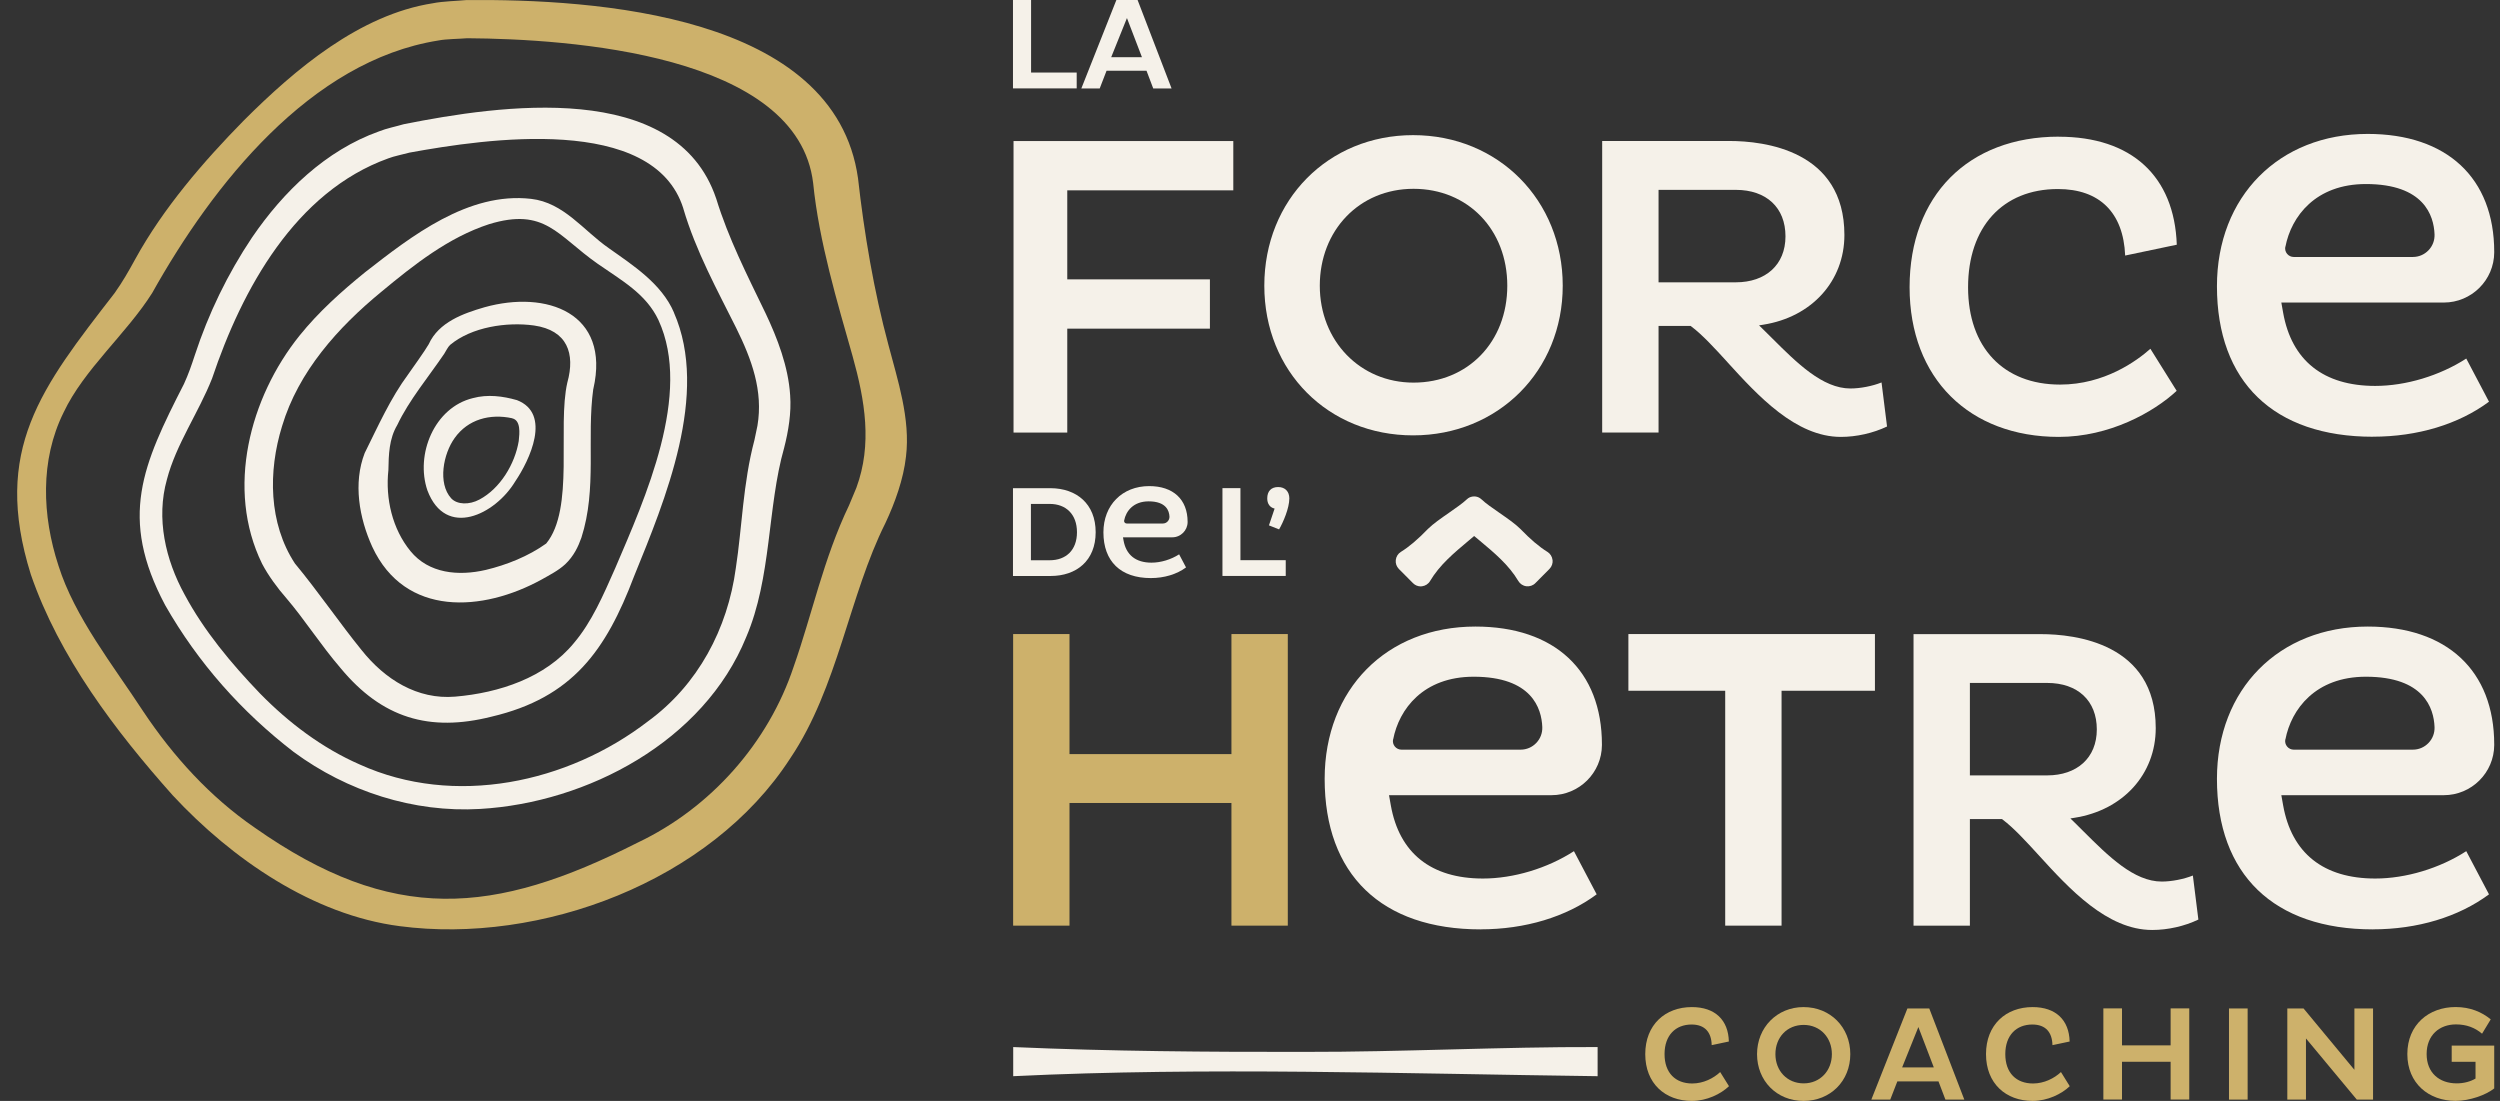 <svg xmlns="http://www.w3.org/2000/svg" width="109" height="48" viewBox="0 0 109 48" fill="none"><rect x="0" y="0" width="109" height="48" fill="#333333" stroke="none"/><path d="M22.533 17.443C24.064 18.031 23.09 20.066 22.462 20.993C21.592 22.435 19.437 23.499 18.636 21.385C18.101 19.819 18.933 17.765 20.62 17.357C21.26 17.184 21.923 17.27 22.536 17.445L22.533 17.443ZM22.334 18.236C21.362 18.026 20.404 18.282 19.824 19.097C19.328 19.781 19.076 21.07 19.672 21.727C19.934 22.009 20.466 22.017 20.903 21.78C21.806 21.302 22.453 20.23 22.617 19.229C22.655 18.882 22.712 18.327 22.331 18.239L22.334 18.236Z" fill="#F5F1E9"></path><path d="M25.867 16.955C25.573 19.1 26.039 21.299 25.349 23.442C25.212 23.831 25.017 24.247 24.646 24.599C24.344 24.879 23.962 25.07 23.608 25.271C21.053 26.674 17.664 26.921 16.231 23.841C15.661 22.588 15.392 21.065 15.901 19.752C16.485 18.578 17.023 17.364 17.8 16.316C18.002 16.025 18.524 15.303 18.693 15.006C19.128 14.047 20.193 13.667 21.122 13.397C23.833 12.637 26.628 13.643 25.87 16.955H25.867ZM24.736 16.68C25.088 15.41 24.736 14.401 23.282 14.191C22.096 14.028 20.566 14.253 19.622 15.04C19.539 15.114 19.427 15.329 19.37 15.422C18.691 16.426 17.835 17.443 17.32 18.533C16.963 19.128 16.946 19.826 16.934 20.498C16.799 21.739 17.106 23.061 17.895 24.027C18.695 25.008 19.986 25.125 21.181 24.848C22.091 24.63 23.04 24.252 23.814 23.698C25.057 22.189 24.294 18.624 24.736 16.677V16.68Z" fill="#F5F1E9"></path><path d="M29.382 13.627C30.936 17.168 29.002 21.792 27.643 25.132C26.421 28.351 24.967 30.416 21.433 31.246C18.712 31.932 16.649 31.301 14.85 29.13C13.971 28.107 13.284 27.014 12.479 26.074C12.122 25.67 11.694 25.094 11.426 24.577C9.834 21.323 10.889 17.333 13.061 14.631C13.897 13.593 14.893 12.701 15.922 11.867C17.942 10.291 20.423 8.357 23.154 8.67C24.582 8.832 25.44 10.054 26.542 10.819C27.593 11.565 28.843 12.362 29.385 13.627H29.382ZM28.712 13.961C28.163 12.797 27.087 12.221 26.055 11.498C24.292 10.262 23.764 9.029 21.321 9.775C19.558 10.351 18.059 11.534 16.626 12.723C14.739 14.274 13.011 16.197 12.298 18.581C11.687 20.556 11.711 22.813 12.857 24.566C13.852 25.763 14.831 27.196 15.763 28.341C16.778 29.62 18.196 30.514 19.848 30.373C21.756 30.211 23.781 29.551 25.026 28.032C25.801 27.117 26.3 25.957 26.823 24.773C28.125 21.725 30.19 17.163 28.71 13.959L28.712 13.961Z" fill="#F5F1E9"></path><path d="M31.224 8.651C31.761 10.403 32.576 11.993 33.382 13.665C33.888 14.733 34.373 15.982 34.451 17.237C34.508 17.988 34.375 18.805 34.187 19.532C33.451 22.112 33.648 25.187 32.531 27.786C30.685 32.317 25.62 35 20.927 35.27C18.035 35.44 15.136 34.503 12.809 32.788C10.544 31.045 8.634 28.9 7.201 26.385C5.166 22.559 6.219 20.266 8.021 16.74C8.215 16.316 8.344 15.943 8.493 15.489C9.088 13.674 9.922 11.946 10.991 10.351C12.357 8.352 14.204 6.556 16.523 5.729C16.84 5.6 17.272 5.514 17.602 5.416C21.768 4.586 29.465 3.438 31.224 8.653V8.651ZM29.793 9.088C28.498 4.964 21.177 6.047 17.854 6.654C17.593 6.728 17.167 6.81 16.93 6.905C12.88 8.361 10.556 12.598 9.247 16.5C8.66 17.988 7.676 19.375 7.279 20.9C6.799 22.605 7.213 24.401 8.049 25.924C8.893 27.499 10.071 28.917 11.336 30.235C12.593 31.519 14.045 32.614 15.687 33.333C19.805 35.198 24.748 34.149 28.258 31.445C30.43 29.859 31.726 27.418 32.082 24.769C32.355 22.995 32.391 21.079 32.895 19.181L33.025 18.559C33.28 17.046 32.776 15.668 32.091 14.286C31.283 12.665 30.34 10.958 29.791 9.088H29.793Z" fill="#F5F1E9"></path><path d="M37.41 7.776C37.678 10.169 38.101 12.684 38.736 15.04C39.13 16.544 39.703 18.265 39.501 19.908C39.392 20.89 39.023 21.914 38.603 22.808C37.025 25.957 36.533 29.979 34.458 33.058C30.974 38.455 23.55 41.188 17.424 40.38C13.65 39.89 10.117 37.46 7.529 34.675C5.029 31.868 2.581 28.645 1.343 25.044C-0.356 19.602 1.811 16.895 4.993 12.783C5.347 12.285 5.604 11.833 5.905 11.283C7.113 9.086 8.862 7.051 10.63 5.253C12.878 3.008 15.684 0.638 18.878 0.141C19.32 0.053 19.898 0.045 20.347 0.002C25.927 -0.045 36.405 0.61 37.41 7.776ZM35.454 7.988C34.784 2.343 24.805 1.698 20.371 1.667C20.014 1.698 19.446 1.698 19.116 1.765C13.531 2.649 9.271 8.063 6.633 12.778C5.511 14.554 3.655 16.111 2.773 17.983C1.74 20.066 1.837 22.485 2.548 24.659C3.253 26.901 4.931 29.006 6.245 31.017C7.555 32.982 9.166 34.754 11.11 36.088C17.106 40.301 21.526 39.918 27.802 36.738C30.991 35.225 33.508 32.382 34.61 29.049C35.395 26.825 35.903 24.36 37.018 22.033L37.339 21.264C38.035 19.37 37.716 17.471 37.17 15.518C36.521 13.225 35.708 10.537 35.454 7.988Z" fill="#CDB16B"></path><path d="M52.752 12.18H46.533V8.299H53.772V6.15H44.19V18.86H46.533V14.329H52.752V12.18Z" fill="#F5F1E9"></path><path d="M75.321 15.798C76.642 17.247 78.289 19.049 80.262 19.049C80.944 19.049 81.673 18.884 82.275 18.595L82.035 16.675C81.635 16.835 81.108 16.938 80.678 16.938C79.463 16.938 78.346 15.826 77.265 14.748C77.118 14.602 76.97 14.456 76.825 14.313L76.695 14.186L76.875 14.157C78.993 13.825 80.416 12.254 80.416 10.246C80.416 6.547 76.909 6.147 75.4 6.147H69.855V18.858H72.313V14.212H73.715L73.738 14.231C74.221 14.592 74.755 15.176 75.321 15.795V15.798ZM72.313 12.311V8.278H75.682C77.018 8.278 77.847 9.055 77.847 10.303C77.847 11.551 76.978 12.309 75.682 12.309H72.313V12.311Z" fill="#F5F1E9"></path><path d="M89.763 5.958C85.811 5.958 83.258 8.536 83.258 12.522C83.258 16.508 85.873 19.049 89.763 19.049C91.968 19.049 93.895 17.978 94.903 17.041L93.757 15.207C93.168 15.731 91.757 16.768 89.82 16.768C87.346 16.768 85.808 15.142 85.808 12.524C85.808 9.906 87.31 8.242 89.725 8.242C91.543 8.242 92.581 9.27 92.657 11.142L94.908 10.669C94.803 7.675 92.93 5.961 89.763 5.961V5.958Z" fill="#F5F1E9"></path><path d="M56.148 40.358V27.645H53.691V32.879H46.63V27.645H44.173V40.358H46.63V35.01H53.691V40.358H56.148Z" fill="#CDB16B"></path><path d="M81.747 27.645H70.998V30.117H75.219V40.358H77.676V30.117H81.747V27.645Z" fill="#F5F1E9"></path><path d="M88.895 37.295C90.217 38.744 91.864 40.547 93.836 40.547C94.518 40.547 95.248 40.382 95.849 40.093L95.609 38.173C95.21 38.333 94.682 38.436 94.252 38.436C93.037 38.436 91.921 37.324 90.839 36.246C90.692 36.1 90.545 35.954 90.4 35.81L90.269 35.684L90.45 35.655C92.567 35.323 93.99 33.752 93.99 31.746C93.99 28.047 90.483 27.648 88.974 27.648H83.43V40.358H85.887V35.712H87.289L87.313 35.732C87.795 36.093 88.33 36.676 88.895 37.295ZM85.887 33.809V29.776H89.257C90.592 29.776 91.421 30.553 91.421 31.801C91.421 33.049 90.552 33.807 89.257 33.807H85.887V33.809Z" fill="#F5F1E9"></path><path d="M103.458 40.519C105.402 40.519 107.194 39.978 108.52 38.993L107.529 37.111C106.369 37.86 104.896 38.304 103.56 38.304C101.303 38.304 99.915 37.2 99.544 35.11L99.466 34.67H106.55C107.759 34.67 108.743 33.69 108.748 32.485V32.463C108.748 29.24 106.685 27.318 103.232 27.318C99.361 27.318 96.659 30.048 96.659 33.958C96.659 38.13 99.138 40.521 103.46 40.521L103.458 40.519ZM99.644 32.238C99.901 30.916 100.958 29.505 103.154 29.505C105.685 29.505 106.115 30.88 106.146 31.7C106.155 31.961 106.063 32.207 105.882 32.394C105.704 32.58 105.461 32.685 105.202 32.685H100.005C99.894 32.685 99.789 32.635 99.718 32.549C99.646 32.463 99.618 32.351 99.639 32.238H99.644Z" fill="#F5F1E9"></path><path d="M64.553 40.519C66.497 40.519 68.289 39.978 69.615 38.993L68.624 37.111C67.465 37.86 65.991 38.304 64.656 38.304C62.398 38.304 61.01 37.2 60.639 35.11L60.561 34.67H67.645C68.855 34.67 69.839 33.69 69.844 32.485V32.463C69.844 29.24 67.781 27.318 64.328 27.318C60.456 27.318 57.755 30.048 57.755 33.958C57.755 38.13 60.233 40.521 64.556 40.521L64.553 40.519ZM60.742 32.238C60.998 30.916 62.056 29.505 64.252 29.505C66.783 29.505 67.213 30.88 67.244 31.7C67.253 31.961 67.16 32.207 66.98 32.394C66.802 32.58 66.559 32.685 66.3 32.685H61.103C60.991 32.685 60.887 32.635 60.815 32.549C60.744 32.463 60.716 32.351 60.737 32.238H60.742Z" fill="#F5F1E9"></path><path d="M103.458 19.04C105.402 19.04 107.194 18.499 108.52 17.514L107.529 15.633C106.369 16.381 104.896 16.826 103.56 16.826C101.303 16.826 99.915 15.721 99.544 13.631L99.466 13.191H106.55C107.759 13.191 108.743 12.211 108.748 11.006V10.984C108.748 7.761 106.685 5.839 103.232 5.839C99.361 5.839 96.659 8.569 96.659 12.479C96.659 16.651 99.138 19.042 103.46 19.042L103.458 19.04ZM99.644 10.757C99.901 9.435 100.958 8.024 103.154 8.024C105.685 8.024 106.115 9.399 106.146 10.219C106.155 10.48 106.063 10.726 105.882 10.913C105.704 11.099 105.461 11.204 105.202 11.204H100.005C99.894 11.204 99.789 11.154 99.718 11.068C99.646 10.982 99.618 10.87 99.639 10.757H99.644Z" fill="#F5F1E9"></path><path d="M61.611 5.892C57.914 5.892 55.124 8.713 55.124 12.455C55.124 16.197 57.911 18.982 61.611 18.982C65.312 18.982 68.135 16.178 68.135 12.455C68.135 8.732 65.331 5.892 61.611 5.892ZM61.63 16.682C59.302 16.682 57.543 14.865 57.543 12.457C57.543 10.05 59.261 8.232 61.63 8.232C64 8.232 65.718 10.009 65.718 12.457C65.718 14.906 64 16.682 61.63 16.682Z" fill="#F5F1E9"></path><path d="M75.385 47.357C75.031 47.696 74.421 48 73.765 48C72.598 48 71.733 47.24 71.733 45.96C71.733 44.681 72.598 43.909 73.765 43.909C74.782 43.909 75.357 44.48 75.378 45.41L74.63 45.568C74.618 45.014 74.34 44.669 73.753 44.669C73.056 44.669 72.574 45.136 72.574 45.96C72.574 46.785 73.056 47.24 73.781 47.24C74.268 47.24 74.71 47.013 75 46.742L75.383 47.357H75.385Z" fill="#CDB16B"></path><path d="M78.634 43.909C79.801 43.909 80.673 44.786 80.673 45.96C80.673 47.134 79.803 48 78.634 48C77.465 48 76.607 47.123 76.607 45.96C76.607 44.798 77.479 43.909 78.634 43.909ZM78.639 47.235C79.363 47.235 79.87 46.68 79.87 45.96C79.87 45.241 79.363 44.686 78.639 44.686C77.914 44.686 77.408 45.229 77.408 45.96C77.408 46.692 77.923 47.235 78.639 47.235Z" fill="#CDB16B"></path><path d="M83.163 43.969H84.116L85.644 47.943H84.82L84.518 47.149H82.724L82.415 47.943H81.59L83.163 43.969ZM82.93 46.539H84.314L83.641 44.779L82.933 46.539H82.93Z" fill="#CDB16B"></path><path d="M90.243 47.357C89.889 47.696 89.278 48 88.622 48C87.455 48 86.59 47.24 86.59 45.96C86.59 44.681 87.455 43.909 88.622 43.909C89.639 43.909 90.214 44.48 90.236 45.41L89.487 45.568C89.475 45.014 89.197 44.669 88.61 44.669C87.914 44.669 87.431 45.136 87.431 45.96C87.431 46.785 87.914 47.24 88.639 47.24C89.126 47.24 89.568 47.013 89.858 46.742L90.24 47.357H90.243Z" fill="#CDB16B"></path><path d="M94.639 46.293H92.519V47.94H91.707V43.966H92.519V45.578H94.639V43.966H95.452V47.94H94.639V46.293Z" fill="#CDB16B"></path><path d="M97.184 43.969H97.997V47.943H97.184V43.969Z" fill="#CDB16B"></path><path d="M100.54 45.272V47.943H99.727V43.969H100.435L102.652 46.644V43.969H103.465V47.943H102.757L100.537 45.272H100.54Z" fill="#CDB16B"></path><path d="M108.748 47.455C108.382 47.747 107.667 47.998 107.063 47.998C105.896 47.998 104.96 47.237 104.96 45.958C104.96 44.679 105.894 43.907 107.063 43.907C107.702 43.907 108.201 44.122 108.596 44.444L108.218 45.069C107.912 44.81 107.546 44.664 107.08 44.664C106.36 44.664 105.801 45.131 105.801 45.956C105.801 46.781 106.36 47.235 107.113 47.235C107.427 47.235 107.717 47.154 107.933 47.025V46.295H106.894V45.587H108.748V47.455Z" fill="#CDB16B"></path><path d="M50.174 25.204C50.763 25.204 51.307 25.039 51.711 24.74L51.41 24.169C51.058 24.396 50.611 24.532 50.205 24.532C49.52 24.532 49.097 24.197 48.986 23.561L48.962 23.427H51.112C51.478 23.427 51.778 23.128 51.78 22.763V22.756C51.78 21.777 51.155 21.194 50.105 21.194C48.928 21.194 48.109 22.024 48.109 23.21C48.109 24.477 48.862 25.204 50.174 25.204ZM49.014 22.689C49.092 22.287 49.413 21.859 50.081 21.859C50.849 21.859 50.979 22.277 50.989 22.526C50.991 22.605 50.963 22.679 50.908 22.736C50.853 22.794 50.78 22.825 50.701 22.825H49.123C49.09 22.825 49.057 22.811 49.035 22.784C49.014 22.758 49.005 22.724 49.012 22.691L49.014 22.689Z" fill="#F5F1E9"></path><path d="M44.166 21.285H45.806C46.93 21.29 47.771 21.962 47.771 23.205C47.771 24.448 46.932 25.113 45.806 25.113H44.166V21.283V21.285ZM44.948 21.971V24.427H45.77C46.469 24.427 46.956 23.994 46.956 23.205C46.956 22.416 46.469 21.971 45.77 21.971H44.948Z" fill="#F5F1E9"></path><path d="M53.299 25.113V21.283H54.083V24.424H56.058V25.111H53.299V25.113Z" fill="#F5F1E9"></path><path d="M55.571 22.174C55.357 22.124 55.252 21.954 55.252 21.73C55.252 21.414 55.426 21.235 55.727 21.235C56.029 21.235 56.215 21.431 56.215 21.73C56.215 22.153 55.946 22.777 55.768 23.081L55.326 22.906L55.573 22.174H55.571Z" fill="#F5F1E9"></path><path d="M44.166 3.857V0H44.955V3.163H46.944V3.854H44.166V3.857Z" fill="#F5F1E9"></path><path d="M48.674 0H49.599L51.081 3.857H50.281L49.988 3.084H48.246L47.947 3.857H47.146L48.674 0ZM48.448 2.494H49.789L49.135 0.787L48.448 2.494Z" fill="#F5F1E9"></path><path d="M69.653 46.922C61.191 46.814 52.636 46.515 44.176 46.922V45.652C48.356 45.836 52.738 45.87 56.916 45.862C61.093 45.87 65.476 45.638 69.656 45.652V46.922H69.653Z" fill="#F5F1E9"></path><path d="M67.69 24.415C67.674 24.269 67.593 24.14 67.469 24.063C67.101 23.834 66.737 23.525 66.284 23.057C66.058 22.834 65.723 22.602 65.369 22.356C65.074 22.151 64.767 21.94 64.603 21.78C64.582 21.758 64.558 21.739 64.532 21.723C64.496 21.699 64.461 21.682 64.423 21.668C64.373 21.651 64.323 21.644 64.273 21.644C64.23 21.644 64.171 21.651 64.123 21.668C64.083 21.682 64.047 21.699 64.012 21.723C63.986 21.739 63.964 21.758 63.943 21.78C63.779 21.938 63.472 22.151 63.178 22.356C62.824 22.602 62.488 22.834 62.255 23.064C61.809 23.525 61.445 23.834 61.077 24.063C60.953 24.14 60.872 24.269 60.856 24.415C60.839 24.561 60.889 24.704 60.991 24.807L61.607 25.426C61.697 25.517 61.818 25.567 61.942 25.567C61.961 25.567 61.982 25.567 62.001 25.562C62.146 25.543 62.277 25.46 62.351 25.333C62.764 24.635 63.384 24.116 64.04 23.566C64.119 23.502 64.195 23.437 64.273 23.37C64.349 23.434 64.428 23.499 64.506 23.564C65.164 24.114 65.784 24.632 66.198 25.331C66.274 25.457 66.402 25.543 66.547 25.56C66.692 25.579 66.84 25.529 66.942 25.424L67.557 24.805C67.659 24.702 67.709 24.556 67.693 24.413L67.69 24.415Z" fill="#F5F1E9"></path></svg>